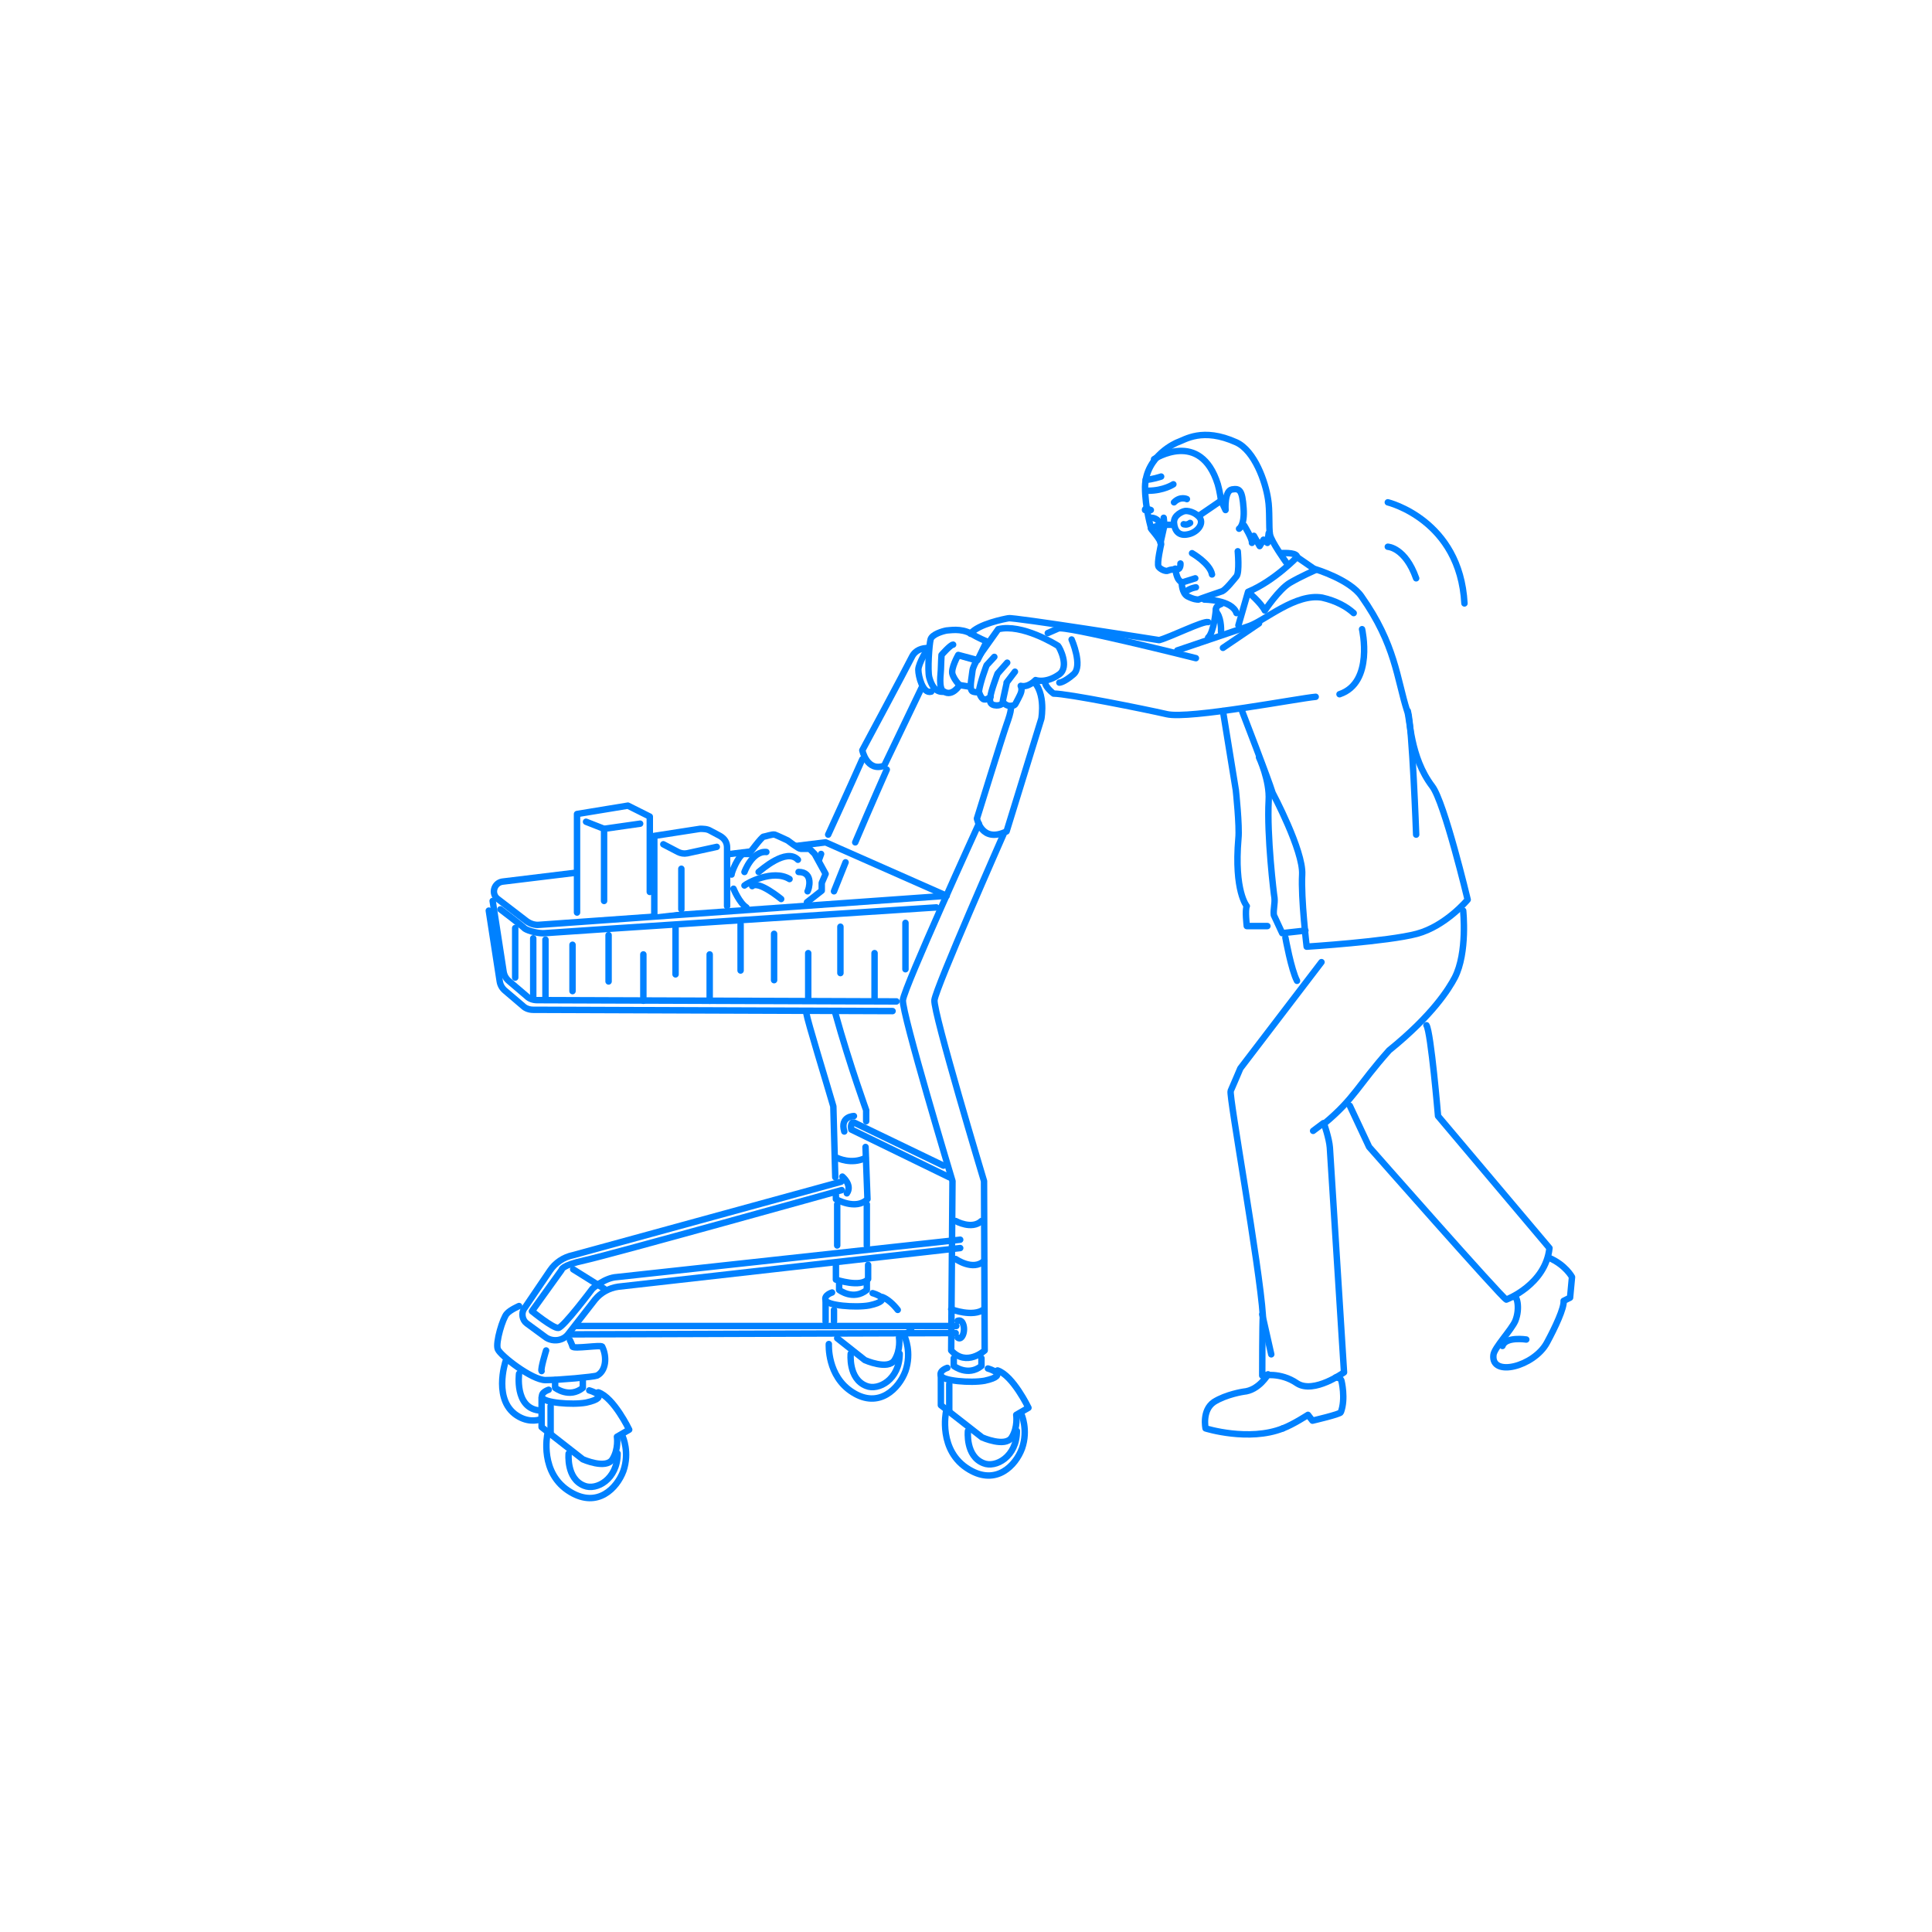 <?xml version="1.0" encoding="utf-8"?>
<!-- Generator: Adobe Illustrator 24.3.0, SVG Export Plug-In . SVG Version: 6.00 Build 0)  -->
<svg version="1.1" id="レイヤー_1" xmlns="http://www.w3.org/2000/svg" xmlns:xlink="http://www.w3.org/1999/xlink" x="0px"
	 y="0px" viewBox="0 0 300 300" style="enable-background:new 0 0 300 300;" xml:space="preserve">
<style type="text/css">
	.st0{fill:#FFFFFF;}
	.st1{fill:none;stroke:#0081FF;stroke-linecap:round;stroke-linejoin:round;stroke-miterlimit:10;}
	.st2{fill:#FFFFFF;stroke:#0081FF;stroke-linecap:round;stroke-linejoin:round;stroke-miterlimit:10;}
</style>
<rect class="st0" width="300" height="300"/>
<g>
	<path class="st1" d="M189.9,110.4l2,12.3c0,0,0.6,5.6,0.4,7.5c-0.7,8.2,1.3,10.5,1.3,10.5c-0.3,0.6,0,3.1,0,3.1h3.2"/>
	<path class="st1" d="M162.3,105.4c-0.4,1.1,1.3,2.3,1.3,2.3c2.2,0,14.1,2.4,17.6,3.2s20.6-2.5,23.1-2.7"/>
	<path class="st1" d="M185.7,102.2c0,0-20.7-5.2-21.4-4.6l-1.6,0.7"/>
	<path class="st1" d="M227.2,141.4c0,0,0.7,6.5-1.3,10.4c-0.9,1.7-3.4,5.8-10.2,11.3c-4.9,5.5-5.3,7.4-10.1,11.4
		c0,0,0.8,2.3,0.9,3.7s2.2,34.9,2.2,34.9s-4.7,3.4-7.3,1.7c-2.6-1.8-5.4-1.2-5.4-1.2c0-0.3,0-8.2,0.1-9.3c-0.5-7.7-5.3-34.2-5-34.9
		c0.4-0.9,1.5-3.5,1.5-3.5s12-15.7,12.6-16.5"/>
	<path class="st1" d="M199.6,145.6c0,0,0.9,5,1.8,6.7"/>
	<path class="st1" d="M209.6,171.7l3,6.4c0,0,20.6,23.4,21.3,23.7c0,0,6.1-2.3,6.7-8l-17.3-20.5c0,0-1.1-13-1.8-14.1"/>
	<path class="st1" d="M199.2,221.8c-5.3,2.1-12,0-12,0s-0.6-2.8,1.3-4.1c1.9-1.2,4.6-1.6,4.6-1.6c2.4-0.2,3.8-2.7,3.8-2.7"/>
	<path class="st1" d="M199.2,221.8c1.6-0.6,3.9-2.1,3.9-2.1l0.7,0.9c0,0,4.3-1,4.4-1.3c0.8-2.1,0.1-4.9,0.1-4.9s-0.1-0.5-0.9-0.5"/>
	<path class="st1" d="M240.5,195.3c2.6,1.1,3.6,3,3.6,3l-0.3,3.2l-1,0.5c0.1,1.1-1.3,4.1-2.6,6.5c-2,3.7-8.7,5.4-8.3,1.9
		c0.1-1.1,2.8-3.9,3.4-5.3c0.8-2,0.2-4.1-0.2-3.7"/>
	<path class="st1" d="M204.3,88.4c0,0,5.3,1.6,7.1,4.2c5.3,7.5,5.5,12.8,7.1,17.8c0.5,1.2,0.4,7.1,3.9,11.7
		c1.9,2.5,5.5,17.6,5.5,17.6s-3.4,4.1-7.9,5.3s-17.1,2-17.1,2s-0.9-7.5-0.7-11.2c0.2-3.7-4.6-12.7-4.6-12.7
		c-0.6-2-4.7-12.6-4.7-12.6"/>
	<path class="st1" d="M202.7,144.5l-3.6,0.4l-1.3-2.8c-0.1-0.9,0.2-1.8,0.1-2.7c-0.1-0.5-1.2-9.7-0.9-15.1c0.2-3.1-1.5-6.7-1.5-6.7"
		/>
	<path class="st1" d="M151.7,127.1c0,0,0.7,3.9,4.6,2l5.4-17.5c0,0,0.9-4.8-2-6.4c-2.1-1.1-13.9-4.3-13.9-4.3s-3.1-1.1-4.2,1.1
		c-1.1,2.2-7.7,14.5-7.7,14.5s0.7,3.4,3.4,2.4l5.9-12.3c0,0,0.8-2,3-0.9c1.9,0.9,9.6,1.3,10.2,2.2c1,1.4,0.6,2.6-0.1,4.6
		S151.7,127.1,151.7,127.1z"/>
	<path class="st1" d="M132.8,130.8c2.5-5.9,4.9-11.3,4.9-11.3"/>
	<path class="st1" d="M133.9,117.9c0,0-2.5,5.6-5.3,11.7"/>
	<path class="st1" d="M147,139.1l-63.2,4.5c-0.8,0.1-1.6-0.2-2.2-0.7l-4.3-3.3c-1.1-0.8-0.6-2.5,0.7-2.7l50.2-6.1L147,139.1z"/>
	<path class="st1" d="M76.5,139.9l1.7,11c0.1,0.6,0.4,1.1,0.9,1.5l2.7,2.3c0.4,0.4,1,0.6,1.6,0.6l55.8,0.2"/>
	<path class="st1" d="M75.9,141.4l1.7,11c0.1,0.6,0.4,1.1,0.9,1.5l2.7,2.3c0.4,0.4,1,0.6,1.6,0.6l55.8,0.2"/>
	<line class="st1" x1="82.8" y1="145.7" x2="82.8" y2="154.7"/>
	<path class="st1" d="M149.1,193.8l-53.1,6c-1.4,0.2-2.7,0.9-3.6,2l-4.2,5.4c-0.8,1-2.3,1.2-3.4,0.5l-3-2.2
		c-0.7-0.5-0.9-1.6-0.4-2.3l4-5.9c0.8-1.2,2.1-2.1,3.6-2.4l41.6-11.4"/>
	<path class="st1" d="M152,127.9c0,0-11.6,25.4-11.8,27.4c-0.2,1.9,7.7,28.1,7.7,28.1l-0.2,26.3c2.4,2.6,5.2,0,5.2,0l-0.1-26.3
		c0,0-7.9-26.2-7.7-28.1c0.2-1.9,10.7-25.7,10.7-25.7"/>
	<path class="st1" d="M134.5,174.1l0-1.7c0.2,0.5-2.5-6.8-4.8-15.1"/>
	<path class="st1" d="M129.8,185.6l0,0.6c0,0,3.1,1.8,4.9,0l-0.3-8.1"/>
	<path class="st1" d="M125.2,157.3c0.2,1.3,3.1,10.7,4.2,14.5l0.3,11"/>
	<g>
		<path class="st1" d="M148.1,210.9v1.2c0,0,2.2,1.7,4.3,0v-1.2"/>
		<path class="st1" d="M147.1,212.4c0,0-1.3,0.4-1,1.2c0.2,0.8,4.6,1.2,6.8,0.8c4.1-0.9,0.5-1.9,0.5-1.9"/>
		<path class="st1" d="M146.1,213.6l0,4.6l6.4,5c0,0,3.6,1.6,4.6,0c1-1.6,0.7-3.5,0.7-3.5l1.9-1.1c0,0-2.4-5-4.8-5.8"/>
		<line class="st1" x1="147.4" y1="214.9" x2="147.4" y2="219.2"/>
		<path class="st1" d="M146.9,219.2c0,0-1.3,6.1,3.6,9c4.2,2.5,7.2-0.6,8.2-3.3c1-2.9-0.1-5.3-0.1-5.3"/>
		<path class="st1" d="M150.3,222.2c0,0-0.4,3.9,2.4,5c1.9,0.8,5.2-1,5.2-5"/>
	</g>
	<path class="st1" d="M130.3,199.1v1.2c0,0,2.2,1.7,4.3,0v-1.2"/>
	<path class="st1" d="M129.2,200.7c0,0-1.3,0.4-1,1.2c0.2,0.8,4.6,1.2,6.8,0.8c4.1-0.9,0.5-1.9,0.5-1.9"/>
	<g>
		<path class="st1" d="M86.2,214.3v1.2c0,0,2.2,1.7,4.3,0v-1.2"/>
		<path class="st1" d="M85.2,215.8c0,0-1.3,0.4-1,1.2c0.2,0.8,4.6,1.2,6.8,0.8c4.1-0.9,0.5-1.9,0.5-1.9"/>
		<path class="st1" d="M84.1,217l0,4.6l6.4,5c0,0,3.6,1.6,4.6,0c1-1.6,0.7-3.5,0.7-3.5l1.9-1.1c0,0-2.4-5-4.8-5.8"/>
		<line class="st1" x1="85.5" y1="218.3" x2="85.5" y2="222.7"/>
		<path class="st1" d="M85,222.7c0,0-1.3,6.1,3.6,9c4.2,2.5,7.2-0.6,8.2-3.3c1-2.9-0.1-5.3-0.1-5.3"/>
		<path class="st1" d="M88.3,225.7c0,0-0.4,3.9,2.4,5c1.9,0.8,5.2-1,5.2-5"/>
	</g>
	<path class="st1" d="M139.4,203.4c-0.7-0.9-1.6-1.7-2.4-2"/>
	<line class="st1" x1="128.2" y1="202.1" x2="128.2" y2="205.2"/>
	<line class="st1" x1="129.5" y1="203.4" x2="129.5" y2="205.2"/>
	<g>
		<path class="st1" d="M130,207.8l4.3,3.4c0,0,3.6,1.6,4.6,0s0.7-3.5,0.7-3.5l1.9-1.1"/>
		<path class="st1" d="M128.7,208.7c0,0-0.3,5,3.7,7.5c4.1,2.6,7.2-0.6,8.2-3.3c1-2.9-0.1-5.3-0.1-5.3"/>
		<path class="st1" d="M132.1,210.2c0,0-0.4,3.9,2.4,5c1.9,0.8,5.2-1,5.2-5"/>
	</g>
	<line class="st1" x1="131.3" y1="133.9" x2="129.5" y2="138.4"/>
	<line class="st1" x1="127.5" y1="132.6" x2="125.2" y2="139"/>
	<path class="st1" d="M80.6,202.8c0,0-1.4,0.6-1.9,1.2c-0.6,0.6-1.8,4.5-1.4,5.5c0.4,1,5.3,4.8,7.4,4.8c2.1,0,7.5-0.5,8-0.7
		c1.4-0.7,1.6-2.9,0.8-4.5c-0.2-0.3-4.4,0.4-4.6,0c-0.1-0.4-0.4-1-0.4-1"/>
	<path class="st1" d="M78.5,211.4c0,0-2.1,6.3,2.1,8.6c1.8,1,3.3,0.4,3.3,0.4"/>
	<path class="st1" d="M80.6,213.3c0,0-0.7,5.2,3,5.7"/>
	<path class="st1" d="M84.8,209.7c0,0-0.9,2.9-0.7,3.2"/>
	<line class="st1" x1="89" y1="197.1" x2="93.8" y2="200.1"/>
	<line class="st1" x1="88.3" y1="207.2" x2="148.4" y2="207"/>
	<path class="st1" d="M147.7,203.3c0,0,3.4,1.3,5.1,0"/>
	<line class="st1" x1="88.9" y1="146.7" x2="88.9" y2="153.9"/>
	<path class="st2" d="M112.9,140.7v-9.1c0-0.8-0.4-1.4-1.1-1.8l-1.5-0.8c-0.5-0.3-1.1-0.3-1.6-0.3l-7.1,1.1v12.2"/>
	<path class="st2" d="M103,131.1l2.3,1.2c0.4,0.2,0.9,0.3,1.4,0.2l4.6-1"/>
	<polyline class="st2" points="100.9,138.5 100.9,126.8 97.5,125.1 89.6,126.4 89.6,141.7 	"/>
	<polyline class="st2" points="91,127.6 93.8,128.7 99.4,127.9 	"/>
	<line class="st2" x1="93.8" y1="128.7" x2="93.8" y2="139.9"/>
	<line class="st2" x1="105.8" y1="134.9" x2="105.8" y2="141.2"/>
	<path class="st2" d="M113.6,135.8c0-0.4,1-2.8,1.8-3.2h0.9c0,0,2-2.7,2.3-2.7s1.3-0.4,1.7-0.3c0.3,0.1,2,0.9,2,0.9s1.7,1.3,2,1.3
		c0.3,0,1.4,0,1.4,0l0.8,0.8l1.7,3.1l-0.6,1.4v1.2l-2.3,1.8"/>
	<path class="st2" d="M115.6,135.4c0,0,1.2-3.3,3.4-3.1"/>
	<path class="st2" d="M117.8,135.4c0.4-0.3,4.3-3.8,6.1-1.9"/>
	<path class="st2" d="M125.4,138.4c0.2-0.3,1-3-1.4-3"/>
	<path class="st2" d="M115.6,137.5c0.3-0.3,4.4-2.6,7-1"/>
	<path class="st2" d="M121.3,139.6c0,0-3.5-2.9-4.5-2"/>
	<path class="st2" d="M113.9,138c0,0,0.9,2.2,2,2.9"/>
	<path class="st1" d="M149.1,192.5c0,0-51.4,5.6-53.3,5.8c-1.9,0.1-3.8,1.8-3.8,1.8s-4.5,6-5.3,6.1c-0.8,0.1-4.1-2.6-4.1-2.6
		l4.6-6.4c0,0-0.1-0.7,3.6-1.5s39.9-10.9,39.9-10.9"/>
	<line class="st1" x1="89.3" y1="205.9" x2="148.5" y2="205.9"/>
	<path class="st1" d="M148.7,205.1c0,0,0.4-0.2,0.7,0.2c0.7,1.1,0,3-0.7,2.4"/>
	<path class="st1" d="M77.7,141.2c0,0,3.3,2.5,3.8,3c0.6,0.4,2.3,0.8,3.1,0.7c0.8-0.1,60.8-4,60.8-4"/>
	<line class="st1" x1="84.7" y1="145.9" x2="84.7" y2="154.9"/>
	<line class="st1" x1="94.5" y1="145.2" x2="94.5" y2="152.4"/>
	<line class="st1" x1="99.9" y1="148.2" x2="99.9" y2="155.4"/>
	<line class="st1" x1="104.9" y1="144.1" x2="104.9" y2="151.3"/>
	<line class="st1" x1="110.2" y1="148.2" x2="110.2" y2="155.4"/>
	<line class="st1" x1="115" y1="143.5" x2="115" y2="150.7"/>
	<line class="st1" x1="120.2" y1="145" x2="120.2" y2="152.2"/>
	<line class="st1" x1="125.5" y1="148" x2="125.5" y2="155.2"/>
	<line class="st1" x1="130.5" y1="143.9" x2="130.5" y2="151.1"/>
	<line class="st1" x1="135.8" y1="148" x2="135.8" y2="155.2"/>
	<line class="st1" x1="140.6" y1="143.3" x2="140.6" y2="150.5"/>
	<line class="st1" x1="80" y1="144.1" x2="80" y2="151.8"/>
	<path class="st1" d="M130.8,182.7c0,0,1.6,1.3,0.7,2.6"/>
	<path class="st1" d="M130,179.8c0,0,2.2,1.1,4.4,0"/>
	<path class="st1" d="M148.4,189.6c0,0,2.5,1.4,4,0"/>
	<path class="st1" d="M148.4,195.5c0,0,2.7,1.9,4.4,0.3"/>
	<line class="st1" x1="130" y1="187" x2="130" y2="193.4"/>
	<line class="st1" x1="134.6" y1="187" x2="134.6" y2="193.4"/>
	<path class="st1" d="M129.8,196.4v2.3c0,0,3.9,1.3,5-0.1v-2.2"/>
	<path class="st1" d="M147.4,182.8l-15.2-7.4c-0.2-0.8,0.2-1.1,0.2-1.1h0.2l13.9,6.7"/>
	<path class="st1" d="M131.1,175.7c-0.7-2.4,1.5-2.4,1.5-2.4"/>
	<path class="st2" d="M155,97.7l-2.2,3.1c0,0-1.7,2.3-1.8,3.4c-0.1,1.1-0.6,3,0.1,3.2c0.7,0.2,0.9,0,0.9,0s0.3,1.1,0.8,1.2
		c0.5,0.1,1-0.4,1-0.4s-0.4,1.1,0.6,1.3s1.4-0.4,1.4-0.4s0.5,0.6,1.2,0.5c0.7-0.1,0.5,0,1.1-1.1c0.4-0.8,0.7-1.3,0.4-2
		c1.2,0.3,2.3-0.9,2.3-0.9s1.6,0.6,3.7-0.9c1.6-1.2,0-4.2-0.2-4.4C164,100.1,158.7,96.8,155,97.7z"/>
	<path class="st2" d="M153.8,108.2c0-0.7,1.1-3.6,1.1-3.6l1.5-1.7"/>
	<path class="st2" d="M155.7,109.1c0-0.5,0.8-3.6,0.6-3.1l1.3-1.7"/>
	<path class="st2" d="M154.4,102l-1.2,1.3c0,0-1,2.6-1.2,4.1"/>
	<path class="st1" d="M166.4,99.3c0,0,1.8,4.1,0.3,5.4s-2.2,1.3-2.2,1.3"/>
	<path class="st2" d="M144.1,100.6c0,0-1.5,2.4-1.5,3.4s0.7,3.8,2,3.4"/>
	<path class="st2" d="M153.2,99.6c0,0-1.4-0.6-2.4-1.2c-1.6-0.9-3.4-0.5-3.8-0.5c-0.6,0.1-2.3,0.6-2.5,1.4c-0.2,0.7-0.5,4.8-0.2,5.9
		s0.9,2.4,2.3,2.2c1.3,0.8,2.4-1,2.4-1s-0.8-0.8-1.1-1.7c-0.3-0.9,0.9-3,0.9-3l3,0.8L153.2,99.6z"/>
	<path class="st2" d="M146.5,107.4c-0.8-0.6-0.4-2.8-0.4-3.4s0.1-2.3,0.1-2.3s1.4-1.6,1.8-1.6"/>
	<path class="st1" d="M192.2,85.6c0,0,0.3,3.3-0.2,3.9c-0.5,0.6-1.6,2-2.2,2.3c-0.6,0.2-3.5,1.2-3.7,1.3c-0.2,0-0.7,0-1.7-0.5
		c-0.9-0.5-0.9-2.1-0.9-2.1s0,0-0.4-0.4c-0.4-0.4-0.6-1.7-0.6-1.7s-0.7,0-1.1,0.2s-1.2-0.2-1.5-0.6c-0.3-0.5,0.4-3.5,0.4-3.5
		c0-0.6-1.5-2.3-1.5-2.3s-1-3.2-1-6.6c0.1-4.9,5-6.9,5-6.9c1.2-0.4,3.9-2.4,9.2,0c2.8,1.3,4.5,6.1,4.9,8.8c0.3,1.7,0.1,4.4,0.3,5.5
		c0.2,1.1,2.5,4.3,2.5,4.3"/>
	<path class="st1" d="M179.2,71.3c0,0,7.2-4.7,9.9,3.9c0.3,1,0.5,2.5,0.5,2.5l0.7,1.5c0,0-0.2-3,1-3.2c1.2-0.2,1.6,0.1,1.8,2.9
		c0.2,2.7-0.7,3.2-0.7,3.2"/>
	<path class="st1" d="M184.3,77.5c0,0-1-0.5-2,0.5"/>
	<path class="st1" d="M183.8,81.4c0,0,0.5,0.2,1-0.2"/>
	<path class="st1" d="M185.1,85.9c0,0,2.8,1.6,3.1,3.3"/>
	<path class="st1" d="M183.7,90.4c0,0,1.6-0.5,1.9-0.6"/>
	<path class="st1" d="M183.3,87.5c0,0,0.1,1.2-0.8,0.8"/>
	<path class="st1" d="M180.2,84.3l0.6-2.7c0-0.3-0.1-1.2-0.1-1.2"/>
	<path class="st1" d="M185.7,91.2c0,0-0.8,0.1-1.5,0.6"/>
	<path class="st1" d="M178.7,79.2c0,0-1-0.4-0.9,0"/>
	<path class="st1" d="M187,93.1c0,0,4.3,0,5,2.1"/>
	<path class="st1" d="M187.6,96.6c-0.8-0.2-5.8,2.3-7.6,2.8c0,0-22.8-3.6-23.4-3.4c-0.6,0.1-4.7,0.9-5.9,2.4"/>
	<path class="st1" d="M193.8,91.9c0,0,2,1.7,2.6,2.9c0,0,2.2-3.3,3.9-4.3c1.7-1,4-2,4-2l-2.9-2C201.5,86.4,197.9,90.2,193.8,91.9
		l-1.5,5.2"/>
	<path class="st1" d="M210.2,95.2c-1.1-1-2.7-1.9-4.9-2.4c-4.1-0.7-8.8,3.5-11.3,4.4c-1.8,0.6-11.2,3.8-11.2,3.8"/>
	<path class="st1" d="M189.6,93.8c0,0-1.3,0.4-0.6,1.4c0.7,1,0.6,2.9,0.6,2.9"/>
	<path class="st1" d="M198.8,85.9c0,0,2.4-0.2,2.6,0.5"/>
	<path class="st1" d="M215.5,84.9c0,0,2.7,0.1,4.4,4.9"/>
	<path class="st1" d="M215.5,78c0,0,11.2,2.7,11.9,15.7"/>
	<line class="st1" x1="179.6" y1="81.7" x2="178.7" y2="82"/>
	<path class="st1" d="M237,208c0,0-3.2-0.5-3.7,1"/>
	<path class="st1" d="M180.3,74c0,0-1.5,0.5-2.4,0.5"/>
	<path class="st1" d="M182.2,75.2c0,0-1.5,1-3.9,1"/>
	<path class="st1" d="M188.8,94.7c0,0-0.3,3.5-1.2,4.3"/>
	<path class="st1" d="M197.4,210.3l-1.4-6.2"/>
	<line class="st1" x1="203.9" y1="175.6" x2="205.5" y2="174.4"/>
	<line class="st1" x1="189.9" y1="100.6" x2="195.5" y2="96.8"/>
	<path class="st1" d="M211.5,97.7c0,0,1.9,8.3-3.5,10.1"/>
	<path class="st1" d="M193.2,81.6c0,0,1.3,2.1,1.2,2.7l0.3-1.1l0.9,1.6l0.6-1l0.6,0.5l0.2-1.5"/>
	<line class="st1" x1="190.1" y1="77.4" x2="186.3" y2="80"/>
	<path class="st1" d="M183.8,79.4c0,0-1.6,0.5-1.5,1.8c0.1,1.3,0.8,2,2,1.8c1.5-0.2,2.7-1.6,2-2.6C185.6,79.5,184.3,79.2,183.8,79.4
		z"/>
	<path class="st1" d="M182,81.5c0,0-1.1-0.1-1.7,0.2"/>
	<path class="st1" d="M178.9,80.4c0,0,1.1,0.1,1.2,1.1c0.1,1-0.4,1.3-0.4,1.3"/>
	<path class="st1" d="M219.9,129.6c0,0-0.6-16.7-1.3-19.2"/>
</g>
</svg>
